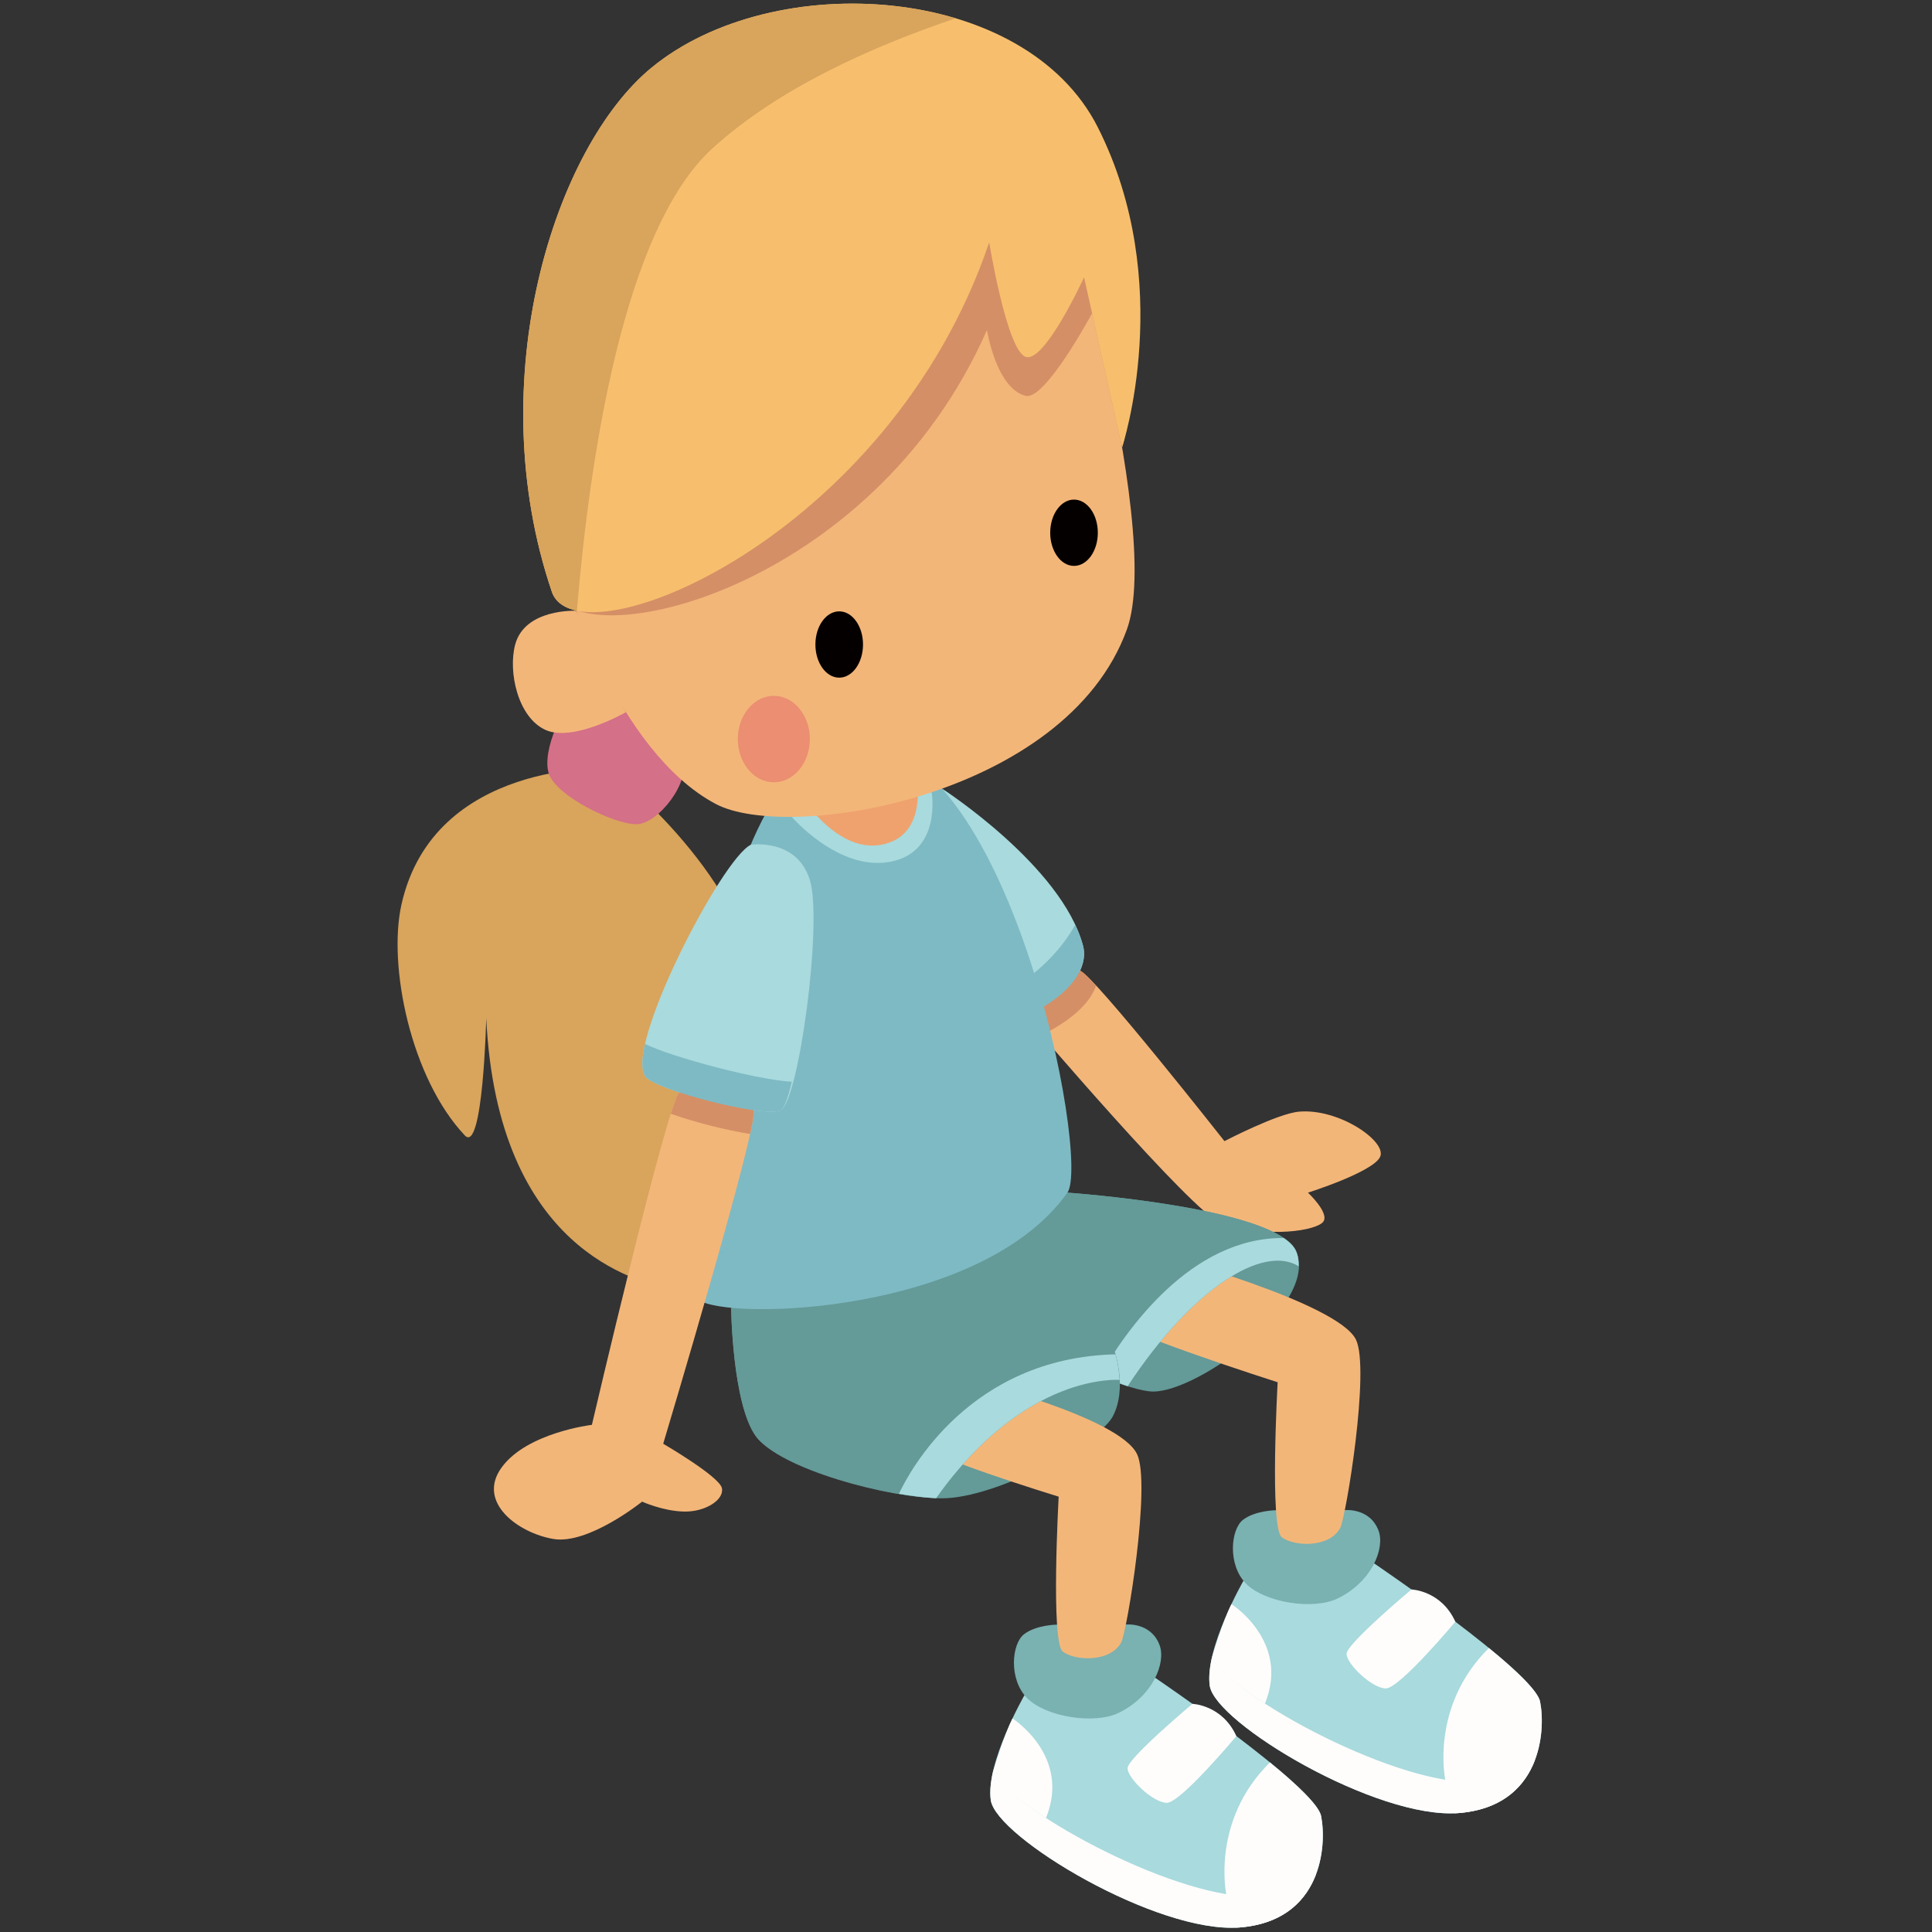 <?xml version="1.0" encoding="UTF-8"?>

<svg width="800px" height="800px" viewBox="-20 0 99 99" version="1.1" xmlns="http://www.w3.org/2000/svg" xmlns:xlink="http://www.w3.org/1999/xlink">
    
    <rect x="-20" y="0" width="99" height="99" fill="#333333" stroke="none"/>
    
    <title>017-Blond</title>
    <desc>Created with Sketch.</desc>
    <defs>

</defs>
    <g id="Page-1" stroke="none" stroke-width="1" fill="none" fill-rule="evenodd">
        <g id="Artboard" transform="translate(-508, -883)">
            <g id="017-Blond" transform="translate(508, 883)">
                <path d="M50.725,59.268 C51.061,58.485 48.613,56.783 46.563,56.964 C45.456,57.061 42.744,58.475 42.744,58.475 C42.744,58.475 36.043,49.961 35.343,49.74 C34.643,49.519 32.555,52.092 32.555,52.092 C32.555,52.092 41.172,62.226 42.578,62.682 C45.015,63.473 47.47,63.053 47.806,62.605 C48.142,62.158 47.023,61.114 47.023,61.114 C47.023,61.114 50.389,60.051 50.725,59.268" id="Fill-1096" fill="#F3B679">

</path>
                <path d="M28.275,40.411 L32.555,52.092 C35.463,50.675 35.691,49.196 35.501,48.474 C34.419,44.373 28.275,40.411 28.275,40.411" id="Fill-1098" fill="#A9DADD">

</path>
                <path d="M35.343,49.74 C34.791,49.566 33.38,51.124 32.806,51.793 L33.197,52.859 C33.249,52.921 33.301,52.983 33.359,53.052 C35.167,52.155 35.912,51.238 36.165,50.506 C35.76,50.069 35.459,49.777 35.343,49.74" id="Fill-1100" fill="#D58F66">

</path>
                <path d="M32.554,52.092 C35.463,50.675 35.69,49.196 35.5,48.475 C35.404,48.111 35.266,47.748 35.098,47.388 C34.256,48.9 32.991,49.942 32,50.581 L32.554,52.092 Z" id="Fill-1102" fill="#7EBAC4">

</path>
                <path d="M34.697,61.114 L27.2,65.863 C27.2,65.863 36.735,71.306 39.095,71.306 C41.455,71.306 47.617,66.776 46.407,64.098 C45.394,61.858 34.697,61.114 34.697,61.114" id="Fill-1104" fill="#649A98">

</path>
                <path d="M50.415,80.113 L43.718,81 C43.718,81 41.723,84.478 41.99,86.38 C42.257,88.282 50.529,93.241 54.743,92.906 C58.957,92.57 59.218,88.729 58.919,87.2 C58.621,85.671 50.415,80.113 50.415,80.113" id="Fill-1106" fill="#A9DADD">

</path>
                <path d="M43.102,82.197 C42.636,83.122 42.105,84.914 42.105,84.914 C42.519,85.872 44.819,87.295 44.819,87.295 C46.119,84.108 43.102,82.197 43.102,82.197" id="Fill-1108" fill="#FEFDFC">

</path>
                <path d="M56.296,84.448 C53.263,87.438 54.058,91.198 54.058,91.198 L54.534,92.914 C54.604,92.911 54.675,92.911 54.743,92.905 C58.956,92.57 59.218,88.729 58.919,87.2 C58.812,86.653 57.69,85.588 56.296,84.448" id="Fill-1110" fill="#FEFDFC">

</path>
                <path d="M52.326,81.448 C52.326,81.448 49,84.231 49,84.746 C49,85.261 50.305,86.518 51.014,86.518 C51.722,86.518 54.575,83.099 54.575,83.099 C53.849,81.496 52.326,81.448 52.326,81.448" id="Fill-1112" fill="#FEFDFC">

</path>
                <path d="M48.912,77.383 L45.386,77.388 C45.386,77.388 44.33,77.393 43.696,77.878 C43.062,78.363 42.891,80.19 43.86,81.16 C44.83,82.129 47.313,82.512 48.553,81.905 C50.305,81.048 50.977,79.332 50.641,78.438 C50.193,77.244 48.912,77.383 48.912,77.383" id="Fill-1114" fill="#7AB1B1">

</path>
                <path d="M39.454,64.287 C39.454,64.287 36.431,66.689 36.57,67.364 C36.709,68.039 45.47,70.83 45.47,70.83 C45.47,70.83 45.05,78.298 45.681,78.773 C46.311,79.248 48.114,79.332 48.673,78.298 C48.974,77.741 50.211,70.159 49.484,68.649 C48.565,66.74 39.454,64.287 39.454,64.287" id="Fill-1116" fill="#F3B679">

</path>
                <path d="M55.787,91.302 C51.793,91.62 43.218,87.015 42.105,84.914 C41.985,85.444 41.93,85.952 41.99,86.38 C42.257,88.282 50.529,93.241 54.743,92.905 C57.052,92.722 58.173,91.485 58.666,90.153 C58.019,90.757 57.093,91.198 55.787,91.302" id="Fill-1118" fill="#FEFDFC">

</path>
                <path d="M34.697,61.114 L27.2,65.863 C27.2,65.863 33.387,69.394 37.026,70.766 L37.782,71.033 C41.114,65.971 44.74,63.764 46.544,64.885 C46.549,64.611 46.518,64.345 46.407,64.098 C45.394,61.858 34.697,61.114 34.697,61.114" id="Fill-1120" fill="#649A98">

</path>
                <path d="M46.544,64.885 C46.549,64.612 46.519,64.344 46.407,64.097 C46.3,63.861 46.08,63.642 45.78,63.438 C40.997,63.398 37.673,68.204 36.359,70.501 C36.589,70.597 36.813,70.686 37.027,70.766 L37.783,71.032 C41.115,65.972 44.74,63.764 46.544,64.885" id="Fill-1122" fill="#A9DADD">

</path>
                <path d="M11.164,39.361 C11.164,39.361 2.239,38.942 0.574,46.338 C-0.136,49.491 1.055,55.254 3.816,58.18 C4.75,59.171 4.916,52.176 4.916,52.176 C5.496,64.167 12.78,65.626 14.147,66.035 C15.245,66.363 19.609,56.486 18.789,50.519 C17.97,44.553 11.164,39.361 11.164,39.361" id="Fill-1124" fill="#D9A45C">

</path>
                <path d="M23.656,65.143 L17.464,67.014 C17.464,67.014 17.524,71.911 18.728,73.589 C19.932,75.267 25.526,76.777 28.274,76.777 C31.063,76.777 36.275,73.94 37.011,72.597 C37.747,71.255 37.287,69.056 36.607,68.431 C35.248,67.183 23.656,65.143 23.656,65.143" id="Fill-1126" fill="#649A98">

</path>
                <path d="M39.194,85.975 L32.497,86.862 C32.497,86.862 30.502,90.34 30.769,92.242 C31.036,94.144 39.308,99.103 43.522,98.768 C47.736,98.432 47.997,94.591 47.698,93.062 C47.4,91.533 39.194,85.975 39.194,85.975" id="Fill-1128" fill="#A9DADD">

</path>
                <path d="M31.882,88.059 C31.416,88.984 30.885,90.776 30.885,90.776 C31.299,91.734 33.598,93.157 33.598,93.157 C34.899,89.97 31.882,88.059 31.882,88.059" id="Fill-1130" fill="#FEFDFC">

</path>
                <path d="M45.075,90.31 C42.042,93.3 42.837,97.06 42.837,97.06 L43.313,98.776 C43.383,98.773 43.454,98.773 43.522,98.767 C47.736,98.432 47.997,94.591 47.698,93.062 C47.591,92.515 46.47,91.45 45.075,90.31" id="Fill-1132" fill="#FEFDFC">

</path>
                <path d="M41.105,87.31 C41.105,87.31 37.779,90.093 37.779,90.608 C37.779,91.123 39.084,92.38 39.793,92.38 C40.501,92.38 43.354,88.961 43.354,88.961 C42.628,87.358 41.105,87.31 41.105,87.31" id="Fill-1134" fill="#FEFDFC">

</path>
                <path d="M44.566,97.164 C40.573,97.482 31.997,92.877 30.884,90.776 C30.764,91.306 30.709,91.814 30.769,92.242 C31.036,94.144 39.308,99.103 43.522,98.767 C45.831,98.584 46.952,97.347 47.445,96.015 C46.798,96.619 45.872,97.06 44.566,97.164" id="Fill-1136" fill="#FEFDFC">

</path>
                <path d="M37.691,83.245 L34.165,83.25 C34.165,83.25 33.109,83.255 32.475,83.74 C31.841,84.225 31.67,86.052 32.639,87.022 C33.609,87.991 36.092,88.374 37.332,87.767 C39.084,86.91 39.756,85.194 39.42,84.3 C38.972,83.106 37.691,83.245 37.691,83.245" id="Fill-1138" fill="#7AB1B1">

</path>
                <path d="M29.678,70.707 C29.678,70.707 26.655,73.109 26.794,73.784 C26.933,74.459 34.249,76.692 34.249,76.692 C34.249,76.692 33.831,84.159 34.461,84.635 C35.092,85.11 36.895,85.194 37.453,84.159 C37.755,83.603 38.992,76.021 38.264,74.511 C37.346,72.601 29.678,70.707 29.678,70.707" id="Fill-1140" fill="#F3B679">

</path>
                <path d="M23.656,65.143 L17.464,67.014 C17.464,67.014 17.524,71.911 18.728,73.589 C19.691,74.932 24.49,76.576 27.969,76.771 C32.554,70.289 37.344,70.72 37.372,70.707 C37.287,69.596 37.083,68.868 36.607,68.431 C35.248,67.183 23.656,65.143 23.656,65.143" id="Fill-1142" fill="#649A98">

</path>
                <path d="M45.997,63.126 C45.991,63.036 45.978,62.949 45.961,62.863 C45.978,62.948 45.99,63.036 45.997,63.126" id="Fill-1144" fill="#E57472">

</path>
                <path d="M45.982,63.636 C45.99,63.581 45.992,63.528 45.997,63.474 C45.993,63.528 45.988,63.581 45.982,63.636" id="Fill-1146" fill="#E57472">

</path>
                <path d="M23.656,38.034 C15.625,38.444 14.208,65.479 15.774,66.598 C17.34,67.716 30.314,67.304 34.697,61.114 C35.896,59.42 31.687,37.624 23.656,38.034" id="Fill-1148" fill="#7EBAC4">

</path>
                <path d="M20.572,41.859 C20.572,41.859 22.975,44.657 25.615,44.16 C28.274,43.66 27.74,40.595 27.74,40.595 L20.572,41.859 Z" id="Fill-1150" fill="#A9DADD">

</path>
                <path d="M21.053,40.774 C21.053,40.774 23.102,44.107 25.615,43.16 C27.614,42.407 26.921,39.495 26.921,39.495 L21.053,40.774 Z" id="Fill-1152" fill="#EFA26E">

</path>
                <path d="M9.803,35.678 C8.897,35.901 7.733,38.491 8.125,39.649 C8.517,40.808 11.481,42.236 12.6,42.236 C13.718,42.236 15.418,40.068 14.988,38.824 C14.557,37.58 10.866,35.417 9.803,35.678" id="Fill-1154" fill="#D47087">

</path>
                <path d="M37.742,32.261 C34.619,40.86 20.414,43.169 16.688,41.203 C11.574,38.506 8.951,29.636 8.951,29.636 L33.815,7.61 C33.815,7.61 39.693,26.888 37.742,32.261" id="Fill-1156" fill="#F3B679">

</path>
                <path d="M33.815,27.299 C33.815,26.361 34.361,25.6 35.035,25.6 C35.709,25.6 36.255,26.361 36.255,27.299 C36.255,28.237 35.709,28.998 35.035,28.998 C34.361,28.998 33.815,28.237 33.815,27.299" id="Fill-1158" fill="#050000">

</path>
                <path d="M21.783,33.026 C21.783,32.088 22.329,31.327 23.003,31.327 C23.677,31.327 24.223,32.088 24.223,33.026 C24.223,33.964 23.677,34.725 23.003,34.725 C22.329,34.725 21.783,33.964 21.783,33.026" id="Fill-1160" fill="#050000">

</path>
                <path d="M21.499,37.871 C21.499,36.648 20.673,35.656 19.653,35.656 C18.634,35.656 17.807,36.648 17.807,37.871 C17.807,39.094 18.634,40.086 19.653,40.086 C20.673,40.086 21.499,39.094 21.499,37.871" id="Fill-1162" fill="#EB8E71">

</path>
                <path d="M18.61,56.888 C18.272,56.343 15.42,55.539 14.814,55.979 C14.208,56.418 10.33,73.012 10.33,73.012 C10.33,73.012 7.012,73.403 5.707,75.193 C4.402,76.983 6.572,78.563 8.362,78.861 C10.152,79.16 12.904,76.947 12.904,76.947 C12.904,76.947 13.97,77.434 15.055,77.456 C16.14,77.478 17.106,76.859 16.994,76.262 C16.882,75.666 13.984,73.981 13.984,73.981 C13.984,73.981 18.948,57.433 18.61,56.888" id="Fill-1164" fill="#F3B679">

</path>
                <path d="M18.477,43.287 C17.005,43.963 11.915,53.771 13.089,55.187 C13.645,55.857 19.055,57.276 19.988,56.903 C20.919,56.53 22.166,47.265 21.5,45.098 C20.831,42.93 18.477,43.287 18.477,43.287" id="Fill-1166" fill="#A9DADD">

</path>
                <path d="M18.61,56.888 C18.272,56.343 15.42,55.539 14.814,55.979 C14.727,56.041 14.572,56.443 14.373,57.071 C15.525,57.486 17.191,57.915 18.438,58.106 C18.59,57.416 18.661,56.97 18.61,56.888" id="Fill-1168" fill="#D58F66">

</path>
                <path d="M13.053,53.493 C12.871,54.296 12.857,54.906 13.089,55.187 C13.644,55.857 19.056,57.275 19.988,56.902 C20.18,56.826 20.378,56.268 20.573,55.43 C18.868,55.348 14.421,54.174 13.053,53.493" id="Fill-1170" fill="#7EBAC4">

</path>
                <path d="M36.255,8.524 C33.033,0.906 19.654,0.32 13.387,5.466 C8.406,9.557 4.649,19.366 8.322,30.206 C9.534,33.784 24.671,30.359 30.576,16.907 C30.576,16.907 31.032,19.889 32.554,20.285 C33.553,20.544 35.962,16.051 35.962,16.051 L37.499,22.922 C37.499,22.922 39.574,16.368 36.255,8.524" id="Fill-1172" fill="#D58F66">

</path>
                <path d="M36.255,6.524 C32.526,-0.859 19.654,-1.68 13.387,3.466 C8.406,7.557 4.604,19.483 8.277,30.323 C9.552,34.083 25.544,27.63 30.689,12.416 C30.689,12.416 31.584,17.935 32.554,18.285 C33.523,18.635 35.55,14.206 35.55,14.206 L37.499,22.922 C37.499,22.922 40.285,14.503 36.255,6.524" id="Fill-1174" fill="#F7BF6D">

</path>
                <path d="M9.528,31.297 C9.528,31.297 6.896,31.171 6.399,33.03 C6.026,34.429 6.538,36.764 7.955,37.404 C9.372,38.043 12.067,36.498 12.067,36.498 L9.528,31.297 Z" id="Fill-1176" fill="#F3B679">

</path>
                <path d="M37.372,70.707 C37.333,70.188 37.263,69.76 37.156,69.399 C29.71,69.575 26.615,75.368 26.062,76.545 C26.719,76.658 27.364,76.737 27.969,76.771 C32.554,70.289 37.344,70.72 37.372,70.707" id="Fill-1178" fill="#A9DADD">

</path>
                <path d="M16.499,7.61 C19.922,4.486 24.828,2.332 28.97,0.94 C23.748,-0.625 17.288,0.263 13.387,3.467 C8.406,7.558 4.605,19.483 8.277,30.323 C8.451,30.836 8.906,31.152 9.562,31.289 C10.209,23.532 11.932,11.778 16.499,7.61" id="Fill-1180" fill="#D9A45C">

</path>
            </g>
        </g>
    </g>
</svg>